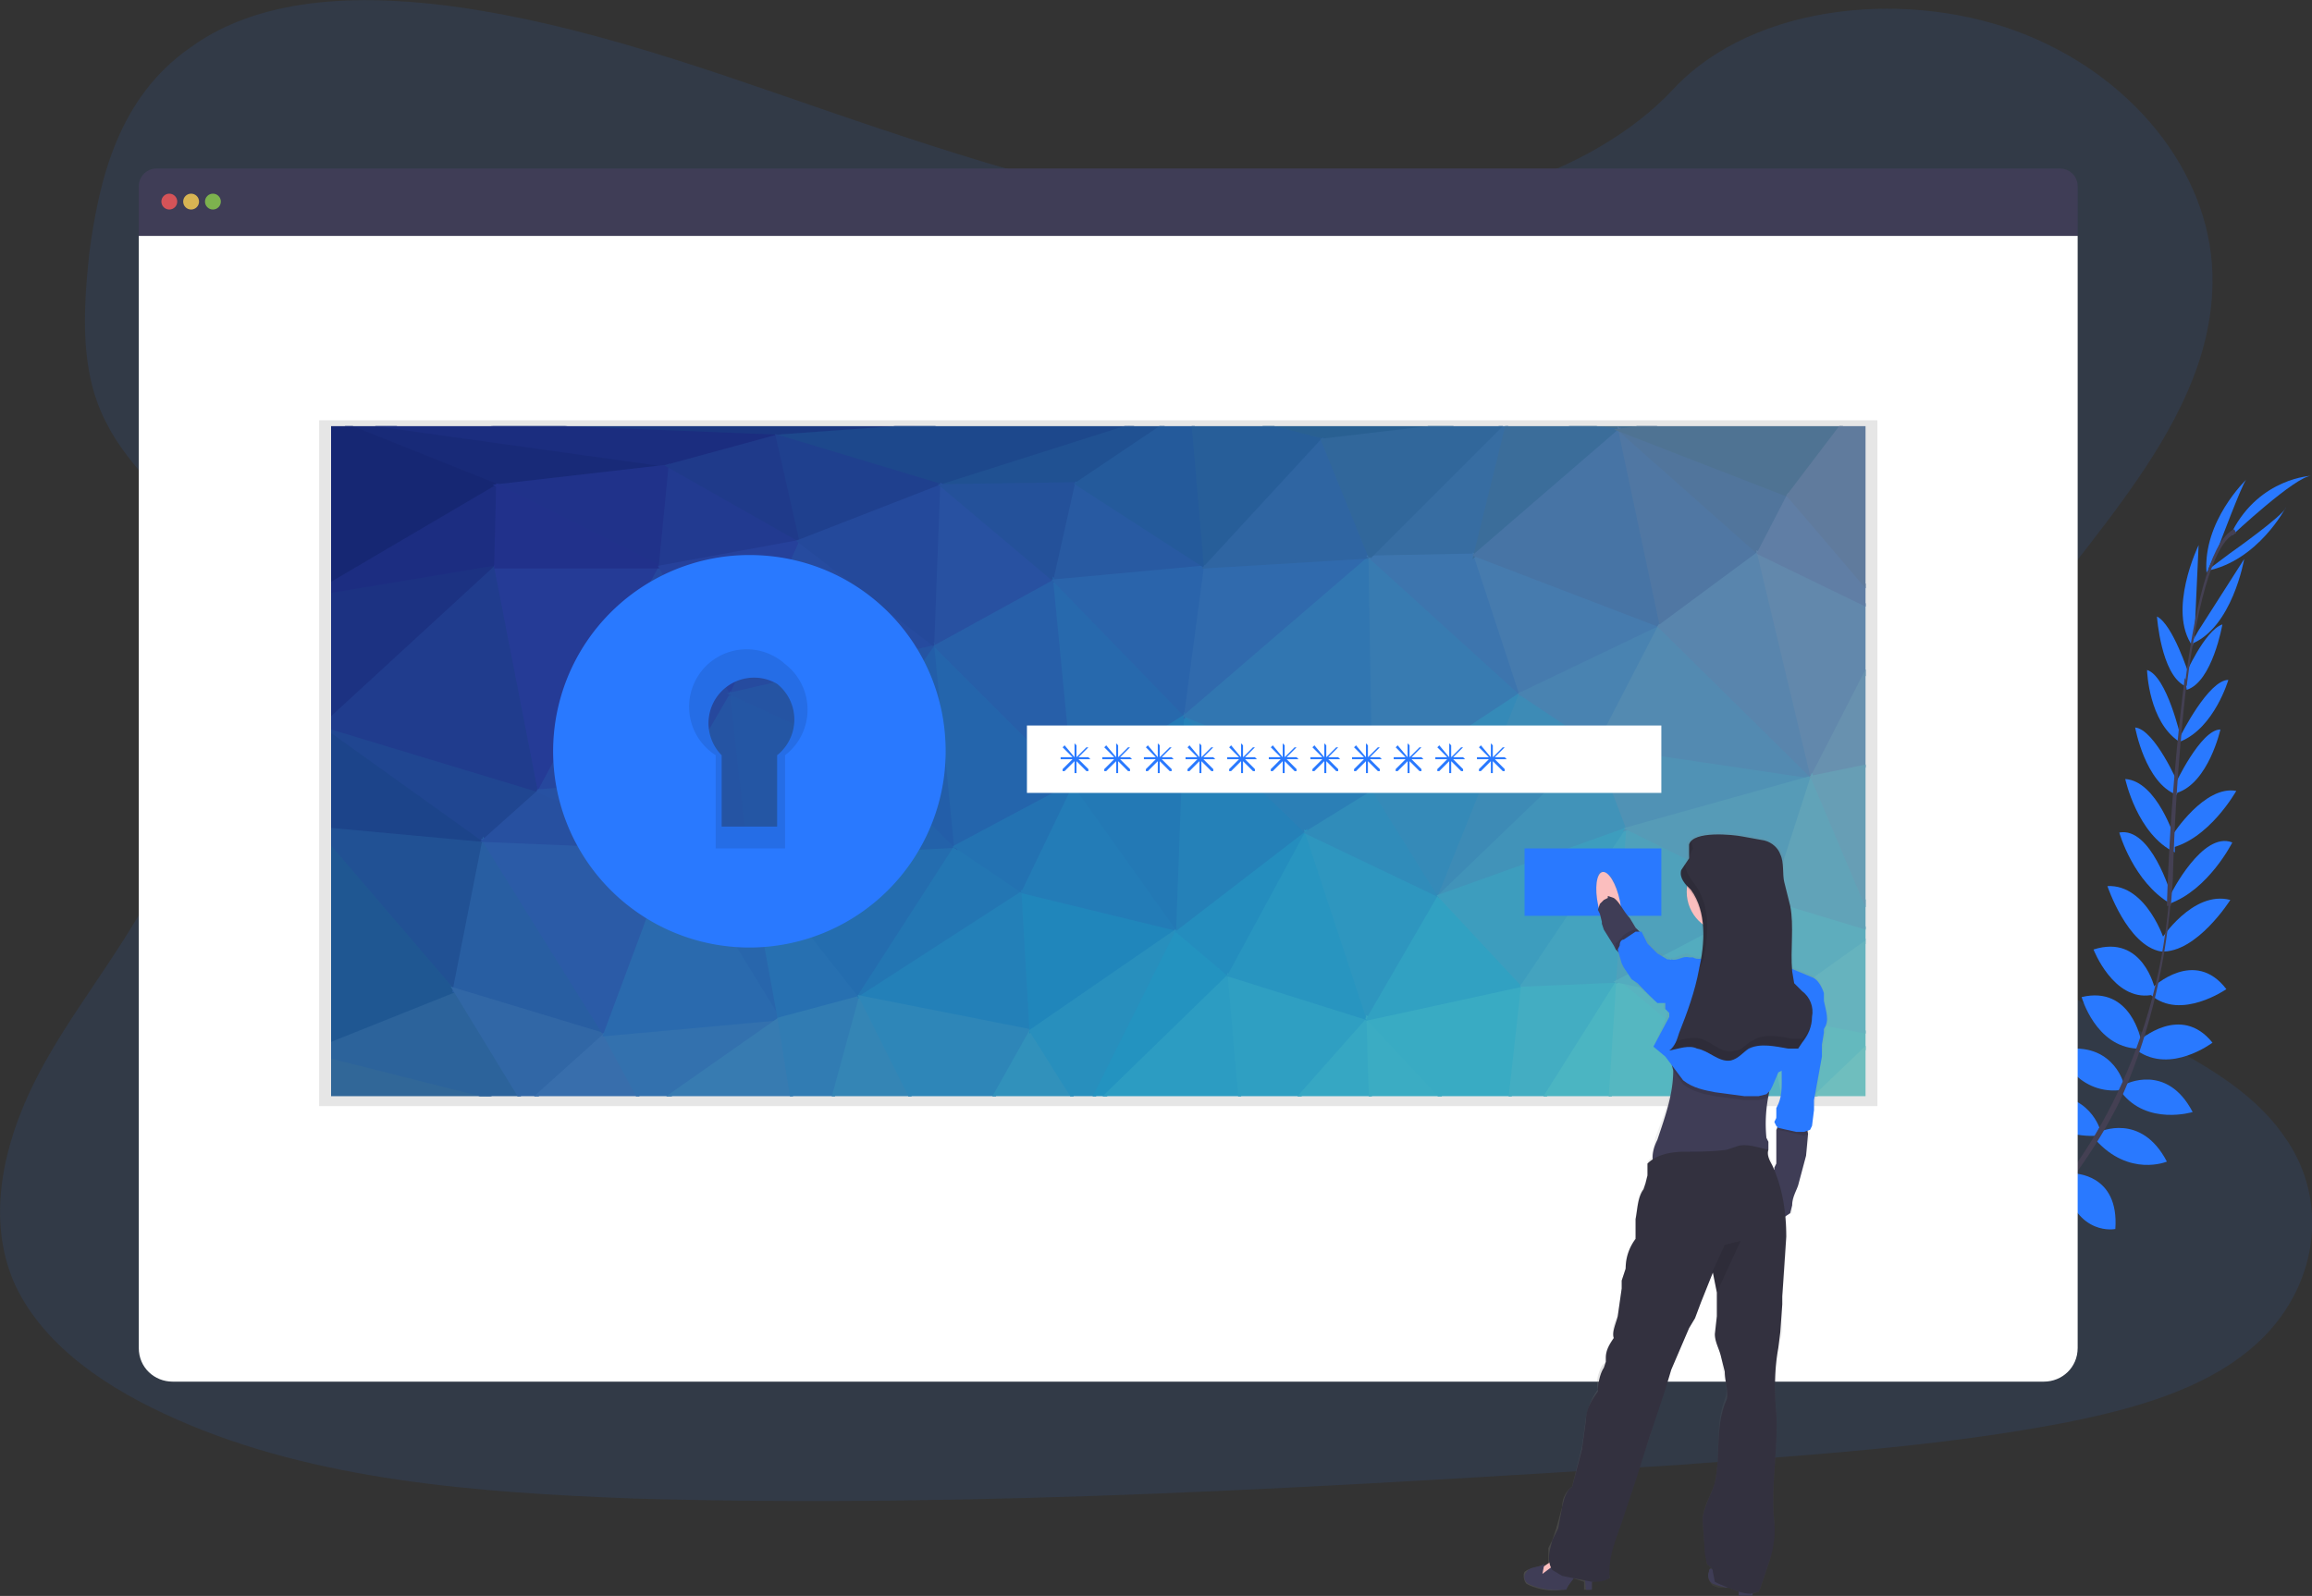 <svg xmlns="http://www.w3.org/2000/svg" xmlns:xlink="http://www.w3.org/1999/xlink" viewBox="0 0 1166.2 805.1">
  <rect x="0" y="0" width="1166.2" height="805.1" fill="#333333" stroke="none"/>
  <path fill="#2979FF" d="M660 110c-75 0-147-22-216-45S307 15 234 4C186-3 133-3 96 24 60 49 50 90 45 128c-3 29-5 60 9 86 9 18 26 33 38 51 41 61 16 138-24 200-18 30-40 57-54 88s-20 66-6 96c15 31 47 52 81 67 70 31 152 37 231 40 175 5 351-6 527-17 65-5 130-9 193-21 36-7 72-17 97-39 32-28 39-73 15-106-38-55-141-65-168-124-16-33-2-71 17-102 42-68 114-128 115-204 1-52-37-102-93-125C965-6 885 1 844 45c-42 45-118 65-184 65z" opacity=".1"/>
  <path fill="#2979FF" d="M993 645s-13-8-25-2c0 0 4 7 19 7l6-5zM994 646s4 14-5 24c0 0-6-6 0-21l5-3zM1009 632s-1-12-28-8c0 0 0 8 10 12s14 0 18-4z"/>
  <path fill="#2979FF" d="M1011 632s12 4 1 29c0 0-7-1-9-12s3-13 8-17zM1027 615s1-20-27-18c0 0-2 18 22 23l5-5zM1045 592s-4-22-32-16c0 1 0 20 27 22l5-6zM1059 569s-7-22-35-15c0 0 7 20 33 19l2-4zM1071 546s-6-22-33-16c0 0 9 22 31 20l2-4zM1080 525s-5-28-30-22c0 0 7 25 28 26l2-4zM1087 499s-6-28-31-20c0 0 10 26 29 23l2-3zM1092 475s-9-29-29-28c0 0 10 30 27 33l2-5zM1095 451s-10-34-26-31c0 0 7 25 26 36v-5zM1097 423s-9-29-25-30c0 0 6 28 25 37v-7zM1099 396s-12-28-22-29c0 0 5 28 21 34l1-5zM1100 372s-7-31-17-34c0 1 1 26 16 36l1-2zM1104 340s-8-25-16-29c0 0 2 29 14 35l2-6zM1107 319l2-44s-16 33-3 51l1-7zM1119 276s12-32 14-34c0 0-22 21-20 47l6-13zM1027 615s20-3 19 25c1 0-17 3-23-20l4-5zM1046 592s23 0 21 28c0 0-19 4-26-23l5-5zM1059 571s21-10 34 15c0 0-19 8-36-11l2-4zM1072 547s21-11 34 14c0 0-23 7-36-10l2-4z"/>
  <path fill="#2979FF" d="M1079 525s21-19 37 1c0 0-21 16-38 4l1-5zM1086 498s21-20 37 1c0 0-23 16-38 3l1-4zM1090 474s16-25 35-20c0 0-17 27-35 26v-6zM1095 451s16-32 31-26c0 0-12 24-32 31l1-5zM1096 421s16-25 32-22c0 0-14 25-34 29l2-7zM1097 396s13-28 23-28c0 0-6 27-22 32l-1-4zM1100 371s14-28 24-28c0 0-7 24-24 31v-3zM1102 341s10-23 19-26c0 0-5 29-18 33l-1-7z"/>
  <path fill="#2979FF" d="M1109 318l23-36s-6 35-27 43l4-7zM1125 279s27-19 28-23c0 0-14 27-40 32l12-9zM1126 270s32-30 40-30c0 0-26 1-40 28v2z"/>
  <path fill="#444053" d="M1102 346h1c6-47 15-74 25-77l-1-2c-10 4-19 31-25 79z"/>
  <path fill="#444053" d="M1093 457h2l1-13c1-39 4-74 7-100l-1-2a1238 1238 0 00-9 115z"/>
  <path fill="#444053" d="M960 668c0-1 31-14 63-47 18-19 34-41 46-65 14-30 23-67 26-102l-1 1c-7 80-44 135-73 164-31 33-62 46-62 46l1 3z"/>
  <path fill="#3F3D56" d="M1039 85H79c-5 0-9 4-9 9v25h978V94c0-5-4-9-9-9z"/>
  <path fill="#FFF" d="M70 119v561c0 10 8 17 17 17h944c9 0 17-7 17-17V119H70z"/>
  <circle cx="85.4" cy="101.7" r="4" fill="#FA5959" opacity=".8"/>
  <circle cx="96.4" cy="101.7" r="4" fill="#FED253" opacity=".8"/>
  <circle cx="107.4" cy="101.7" r="4" fill="#8CCF4D" opacity=".8"/>
  <path d="M161 212h786v346H161z" opacity=".1"/>
  <defs>
    <path id="a" d="M167 215h774v338H167z"/>
  </defs>
  <clipPath id="b">
    <use overflow="visible" xlink:href="#a"/>
  </clipPath>
  <g stroke-width="1.5" clip-path="url(#b)">
    <path fill="#356891" stroke="#356891" d="M761 211l180-11-340 5 160 6z"/>
    <path fill="#1A3781" stroke="#1A3781" d="M392 220l209-15-435 6 226 9z"/>
    <path fill="#182A78" stroke="#182A78" d="M251 245l87-10-172-24 85 34z"/>
    <path fill="#1B2D7F" stroke="#1B2D7F" d="M338 235l54-15-226-9 172 24z"/>
    <path fill="#215194" stroke="#215194" d="M229 500l15-76-87-8 72 84z"/>
    <path fill="#162773" stroke="#162773" d="M251 245l-85-34-12 91 97-57z"/>
    <path fill="#1C2D81" stroke="#1C2D81" d="M250 286l1-41-97 57 96-16z"/>
    <path fill="#1C3282" stroke="#1C3282" d="M163 366l87-80-96 16 9 64z"/>
    <path fill="#193880" stroke="#193880" d="M157 416l6-50-9-64 3 114z"/>
    <path fill="#316798" stroke="#316798" d="M172 602l93-44-111-28 18 72z"/>
    <path fill="#2C639B" stroke="#2C639B" d="M265 558l-36-58-75 30 111 28z"/>
    <path fill="#1F5792" stroke="#1F5792" d="M229 500l-72-84-3 114 75-30z"/>
    <path fill="#194485" stroke="#194485" d="M157 416l-3-114v228l3-114z"/>
    <path fill="#1C448A" stroke="#1C448A" d="M244 424l-81-58-6 50 87 8z"/>
    <path fill="#204691" stroke="#204691" d="M244 424l28-25-109-33 81 58z"/>
    <path fill="#203C8D" stroke="#203C8D" d="M272 399l-22-113-87 80 109 33z"/>
    <path fill="#253B96" stroke="#253B96" d="M272 399l61-113h-83l22 113z"/>
    <path fill="#285EA2" stroke="#285EA2" d="M305 522l-61-98-15 76 76 22z"/>
    <path fill="#3167A6" stroke="#3167A6" d="M265 558l40-36-76-23 36 59z"/>
    <path fill="#2B5BA7" stroke="#2B5BA7" d="M305 522l36-94-97-4 61 98z"/>
    <path fill="#26479D" stroke="#26479D" d="M344 393l-11-107-61 113 72-6z"/>
    <path fill="#2750A0" stroke="#2750A0" d="M341 428l-69-29-28 25 97 4z"/>
    <path fill="#26489D" stroke="#26489D" d="M344 393l25-43-36-64 11 107z"/>
    <path fill="#20328A" stroke="#20328A" d="M333 286l5-51-87 10 82 41z"/>
    <path fill="#21318B" stroke="#21318B" d="M333 286l-82-41-1 41h83z"/>
    <path fill="#386EAC" stroke="#386EAC" d="M326 561l-21-39-40 36 61 3z"/>
    <path fill="#2751A2" stroke="#2751A2" d="M341 428l3-35-73 6 70 29z"/>
    <path fill="#1D488C" stroke="#1D488C" d="M476 245l125-40-209 15 84 25z"/>
    <path fill="#2866AC" stroke="#2866AC" d="M393 514l-15-82-38-4 53 86z"/>
    <path fill="#3371AE" stroke="#3371AE" d="M326 561l67-47-88 8 21 39z"/>
    <path fill="#2A6AAE" stroke="#2A6AAE" d="M393 514l-53-86-35 94 88-8z"/>
    <path fill="#223A90" stroke="#223A90" d="M404 273l-66-38-5 51 71-13z"/>
    <path fill="#377BB1" stroke="#377BB1" d="M407 602l-14-88-67 47 81 41z"/>
    <path fill="#26419B" stroke="#26419B" d="M369 350l35-77-71 13 36 64z"/>
    <path fill="#2759A6" stroke="#2759A6" d="M378 432l-34-39-4 35 38 4z"/>
    <path fill="#1F3A8A" stroke="#1F3A8A" d="M404 273l-12-53-55 15 67 38z"/>
    <path fill="#2554A3" stroke="#2554A3" d="M378 432l-9-82-25 43 34 39z"/>
    <path fill="#2456A4" stroke="#2456A4" d="M378 432l56-52-65-30 9 82z"/>
    <path fill="#2770B1" stroke="#2770B1" d="M393 514l41-11-56-71 15 82z"/>
    <path fill="#264B9F" stroke="#264B9F" d="M472 326l-68-53-35 77 103-24z"/>
    <path fill="#2554A3" stroke="#2554A3" d="M434 380l38-54-103 24 65 30z"/>
    <path fill="#317CB3" stroke="#317CB3" d="M407 602l27-99-41 11 14 88z"/>
    <path fill="#246DAF" stroke="#246DAF" d="M434 503l48-76-104 5 56 71z"/>
    <path fill="#2362AA" stroke="#2362AA" d="M482 427l-48-47-56 52 104-5z"/>
    <path fill="#205192" stroke="#205192" d="M543 244l58-39-126 40 68-1z"/>
    <path fill="#3485B5" stroke="#3485B5" d="M479 593l-45-90-27 99 72-9z"/>
    <path fill="#1F408E" stroke="#1F408E" d="M404 273l71-28-83-25 12 53z"/>
    <path fill="#24499B" stroke="#24499B" d="M472 326l3-81-72 28 69 53z"/>
    <path fill="#2376B3" stroke="#2376B3" d="M516 450l-34-23-49 76 83-53z"/>
    <path fill="#2380B8" stroke="#2380B8" d="M520 520l-4-70-82 53 86 17z"/>
    <path fill="#2E86B8" stroke="#2E86B8" d="M479 593l41-73-86-17 45 90z"/>
    <path fill="#235EA9" stroke="#235EA9" d="M482 427l-10-101-38 54 48 47z"/>
    <path fill="#2465AC" stroke="#2465AC" d="M482 427l60-31-70-70 10 101z"/>
    <path fill="#2851A1" stroke="#2851A1" d="M532 293l-57-48-3 80 60-32z"/>
    <path fill="#446E90" stroke="#446E90" d="M817 217l124-18-180 12 56 6z"/>
    <path fill="#296092" stroke="#296092" d="M667 222l94-11-160-6 66 17z"/>
    <path fill="#3191BB" stroke="#3191BB" d="M547 563l-27-43-41 73 68-30z"/>
    <path fill="#24519A" stroke="#24519A" d="M532 293l11-49-68 1 57 48z"/>
    <path fill="#275FA9" stroke="#275FA9" d="M542 396l-10-103-60 33 70 70z"/>
    <path fill="#2372B2" stroke="#2372B2" d="M516 450l26-55-60 32 34 23z"/>
    <path fill="#2769AD" stroke="#2769AD" d="M542 396l56-35-66-68 10 103z"/>
    <path fill="#2086BB" stroke="#2086BB" d="M520 520l74-50-78-20 4 70z"/>
    <path fill="#237CB7" stroke="#237CB7" d="M594 469l-52-73-26 54 78 19z"/>
    <path fill="#288FBD" stroke="#288FBD" d="M547 563l47-94-74 51 27 43z"/>
    <path fill="#2393C0" stroke="#2393C0" d="M620 492l-26-23-47 94 73-71z"/>
    <path fill="#285AA2" stroke="#285AA2" d="M608 286l-65-42-11 49 76-7z"/>
    <path fill="#2A64AB" stroke="#2A64AB" d="M598 361l10-75-76 7 66 68z"/>
    <path fill="#2379B5" stroke="#2379B5" d="M594 469l4-108-56 35 52 73z"/>
    <path fill="#2C9CC2" stroke="#2C9CC2" d="M628 584l-8-92-73 71 81 21z"/>
    <path fill="#245A9B" stroke="#245A9B" d="M608 286l-7-81-58 39 65 42z"/>
    <path fill="#2581B8" stroke="#2581B8" d="M659 420l-61-59-4 108 65-49z"/>
    <path fill="#275E99" stroke="#275E99" d="M608 286l59-64-66-17 7 81z"/>
    <path fill="#306AAD" stroke="#306AAD" d="M691 281l-83 5-10 75 93-80z"/>
    <path fill="#248DBE" stroke="#248DBE" d="M620 492l39-72-65 50 26 22z"/>
    <path fill="#2F9FC2" stroke="#2F9FC2" d="M628 584l62-70-70-22 8 92z"/>
    <path fill="#2B7FB6" stroke="#2B7FB6" d="M659 420l34-21-95-38 61 59z"/>
    <path fill="#3176B1" stroke="#3176B1" d="M693 400l-2-119-93 80 95 39z"/>
    <path fill="#2F65A2" stroke="#2F65A2" d="M691 281l-24-59-59 64 83-5z"/>
    <path fill="#36A7C3" stroke="#36A7C3" d="M692 578l-2-64-62 70 64-6z"/>
    <path fill="#2895C0" stroke="#2895C0" d="M690 514l-31-94-39 72 70 22z"/>
    <path fill="#387BB1" stroke="#387BB1" d="M693 400l74-50-76-69 2 119z"/>
    <path fill="#2E96BF" stroke="#2E96BF" d="M690 514l36-62-67-32 31 94z"/>
    <path fill="#308CBA" stroke="#308CBA" d="M726 452l-33-53-34 21 67 32z"/>
    <path fill="#376DA2" stroke="#376DA2" d="M744 280l17-69-70 70 53-1z"/>
    <path fill="#3D75AE" stroke="#3D75AE" d="M767 350l-23-70-53 1 76 69z"/>
    <path fill="#31679B" stroke="#31679B" d="M691 281l70-70-94 11 24 59z"/>
    <path fill="#3BACC3" stroke="#3BACC3" d="M692 578l66 9-68-73 2 64z"/>
    <path fill="#39ABC3" stroke="#39ABC3" d="M758 587l10-90-78 17 68 73z"/>
    <path fill="#31A1C2" stroke="#31A1C2" d="M768 497l-42-45-36 62 78-17z"/>
    <path fill="#358AB8" stroke="#358AB8" d="M726 452l41-102-74 49 33 53z"/>
    <path fill="#3D8BB6" stroke="#3D8BB6" d="M806 376l-39-26-41 102 80-76z"/>
    <path fill="#4193B9" stroke="#4193B9" d="M821 418l-16-42-79 76 95-34z"/>
    <path fill="#3D9DBE" stroke="#3D9DBE" d="M768 497l53-79-95 34 42 45z"/>
    <path fill="#43ADC2" stroke="#43ADC2" d="M816 495l-48 2-10 90 58-92z"/>
    <path fill="#467BAE" stroke="#467BAE" d="M767 350l71-34-94-36 23 70z"/>
    <path fill="#3B6D9A" stroke="#3B6D9A" d="M817 217l-56-6-17 69 73-63z"/>
    <path fill="#44A3BF" stroke="#44A3BF" d="M816 495l5-77-53 79 48-2z"/>
    <path fill="#4BB5C2" stroke="#4BB5C2" d="M809 603l7-108-58 92 51 16z"/>
    <path fill="#4774A5" stroke="#4774A5" d="M838 316l-21-99-73 63 94 36z"/>
    <path fill="#4983B1" stroke="#4983B1" d="M806 376l32-60-71 34 39 26z"/>
    <path fill="#5077A3" stroke="#5077A3" d="M838 316l49-37-70-62 21 99z"/>
    <path fill="#58B3C0" stroke="#58B3C0" d="M902 566l-11-55-75-16 86 71z"/>
    <path fill="#55B7C1" stroke="#55B7C1" d="M902 566l-86-71-7 108 93-37z"/>
    <path fill="#4FA1BB" stroke="#4FA1BB" d="M894 454l-73-36-5 77 78-41z"/>
    <path fill="#5092B5" stroke="#5092B5" d="M821 418l93-26-109-16 16 42z"/>
    <path fill="#538AB1" stroke="#538AB1" d="M914 392l-77-76-31 60 108 16z"/>
    <path fill="#51759C" stroke="#51759C" d="M887 279l15-29-85-33 70 62z"/>
    <path fill="#4F7393" stroke="#4F7393" d="M902 250l39-51-124 18 85 33z"/>
    <path fill="#53ACBF" stroke="#53ACBF" d="M891 511l3-57-78 41 75 16z"/>
    <path fill="#569BB7" stroke="#569BB7" d="M894 454l20-62-93 26 73 36z"/>
    <path fill="#5985AD" stroke="#5985AD" d="M914 392l-27-113-50 37 77 76z"/>
    <path fill="#6288AC" stroke="#6288AC" d="M914 392l41-80-68-33 27 113z"/>
    <path fill="#6891AF" stroke="#6891AF" d="M953 384l2-72-41 80 39-8z"/>
    <path fill="#64B9BE" stroke="#64B9BE" d="M902 566l46-44-57-11 11 55z"/>
    <path fill="#5EADBD" stroke="#5EADBD" d="M947 470l-53-16-3 57 56-41z"/>
    <path fill="#607EA5" stroke="#607EA5" d="M955 312l-53-62-15 29 68 33z"/>
    <path fill="#61A3B8" stroke="#61A3B8" d="M947 470l-33-78-20 62 53 16z"/>
    <path fill="#66B3BE" stroke="#66B3BE" d="M948 522l-1-51-56 40 57 11z"/>
    <path fill="#679EB5" stroke="#679EB5" d="M947 470l6-86-39 8 33 78z"/>
    <path fill="#607B9D" stroke="#607B9D" d="M955 312l-15-112-38 50 53 62z"/>
    <path fill="#6FBEBE" stroke="#6FBEBE" d="M983 557l-35-35-46 44 81-9z"/>
  </g>
  <path fill="#2979FF" d="M378 302a77 77 0 100 154 77 77 0 000-154zm14 79v36h-28v-36a23 23 0 0128-36 23 23 0 010 36z"/>
  <path d="M378 302a77 77 0 100 154 77 77 0 000-154zm14 79v36h-28v-36a23 23 0 0128-36 23 23 0 010 36z" opacity=".1"/>
  <path fill="#2979FF" d="M378 280a99 99 0 1099 99c0-55-44-99-99-99zm18 101v47h-35v-47a29 29 0 1135-46 29 29 0 010 46z"/>
  <path fill="#FFF" d="M518 366h320v34H518z"/>
  <path fill="#2979FF" d="M769 428h69v34h-69zM549 382h-5l5-5h-1l-5 5v-6l-1-1v7l-5-6-1 1 5 5h-6v1h6l-5 5v1h1l5-5v6h1v-6l5 5h1v-1l-5-5h6l-1-1zM570 382h-5l5-5h-1l-5 5v-6l-1-1v7l-5-6-1 1 5 5h-6v1h6l-5 5v1h1l5-5v6h1v-6l5 5h1v-1l-5-5h6l-1-1zM591 382h-5l5-5h-1l-5 5v-6l-1-1v7l-5-6-1 1 5 5h-6v1h6l-5 5v1h1l5-5v6h1v-6l5 5h1v-1l-5-5h6l-1-1zM612 382h-5l5-5h-1l-5 5v-6l-1-1v7l-5-6-1 1 5 5h-6v1h6l-5 5v1h1l5-5v6h1v-6l5 5h1v-1l-5-5h6l-1-1zM633 382h-5l5-5h-1l-5 5v-6l-1-1v7l-5-6-1 1 5 5h-6v1h6l-5 5v1h1l5-5v6h1v-6l5 5h1v-1l-5-5h6l-1-1zM654 382h-5l5-5h-1l-5 5v-6l-1-1v7l-5-6-1 1 5 5h-6v1h6l-5 5v1h1l5-5v6h1v-6l5 5h1v-1l-5-5h6l-1-1zM675 382h-5l5-5h-1l-5 5v-6l-1-1v7l-5-6-1 1 5 5h-6v1h6l-5 5v1h1l5-5v6h1v-6l5 5h1v-1l-5-5h6l-1-1zM696 382h-5l5-5h-1l-5 5v-6l-1-1v7l-5-6-1 1 5 5h-6v1h6l-5 5v1h1l5-5v6h1v-6l5 5h1v-1l-5-5h6l-1-1zM717 382h-5l5-5h-1l-5 5v-6l-1-1v7l-5-6-1 1 5 5h-6v1h6l-5 5v1h1l5-5v6h1v-6l5 5h1v-1l-5-5h6l-1-1zM738 382h-5l5-5h-1l-5 5v-6l-1-1v7l-5-6-1 1 5 5h-6v1h6l-5 5v1h1l5-5v6h1v-6l5 5h1v-1l-5-5h6l-1-1zM759 382h-5l5-5h-1l-5 5v-6l-1-1v7l-5-6-1 1 5 5h-6v1h6l-5 5v1h1l5-5v6h1v-6l5 5h1v-1l-5-5h6l-1-1z"/>
  <linearGradient id="c" x1="785.4" x2="938.5" y1="148.1" y2="148.1" gradientTransform="matrix(1 0 0 -1 -17 761)" gradientUnits="userSpaceOnUse">
    <stop offset="0" stop-color="gray" stop-opacity=".3"/>
    <stop offset=".5" stop-color="gray" stop-opacity=".1"/>
    <stop offset="1" stop-color="gray" stop-opacity=".1"/>
  </linearGradient>
  <path fill="url(#c)" d="M920 504v-3c-1-4-3-8-6-9l-10-4c-1-11 2-22-1-32l-3-12c-1-4 1-10-1-14s-5-6-9-7l-11-2c-5-1-20-3-26 2l-1 1-1 1v6l-1 4h-1v1l-1 1v4l1 3 1 1 1 1-1 3c0 6 3 12 8 16v18l-5-1-2-1c-3 0-6 3-9 2l-2-1-4-2-4-4-1-2-4-5-1-1h-1v-1l-4-5-4-5a42 42 0 00-2-11l-2-4h-1l-4-3c-2 0-3 5-3 11l1 6v2l1 3 1 3v1l1 3 5 8 1 2 1 2 2 6v1l5 6 2 3a106 106 0 0011 10l3-1v4c2 0 2 1 2 2v1l-7 16 6 5 3 4v2c1 12-4 24-8 35l-2 10-2 2v6l-1 4-1 3c-3 4-3 10-4 15v10c-3 5-5 10-5 15l-1 4-1 3v4l-2 14c-2 3-3 7-2 11-2 2-4 6-4 9v3l-2 2c-2 4-3 8-2 12-3 4-5 9-6 14l-2 15-5 20c-3 2-5 6-5 10l-3 11-2 6-2 4v8l-3 2 1-2c-3 2-8 2-10 4-1 2 0 5 1 6l2 1c5 2 11 3 16 2h1l2-2 2-4 6 2v4h3v-1l1-3 9-2c-2-9 2-17 5-26l9-27 6-18 7-24a427 427 0 0113-31l3-6 2-8 7-14v-1l2 10v13l-1 8c0 4 2 8 3 11l1 9c1 4 3 9 1 14-5 13-2 28-5 42-2 7-7 13-6 21a203 203 0 002 20l2 2-1 2c-1 2 0 5 2 7l3 1h5l5 2v1l1 1h6v-1l3-1 1-2 5-15 2-18c-2-18 2-37 1-55-1-11-1-22 1-33l2-8v-14-5a235 235 0 002-40l3-1v-5l3-10a133 133 0 006-26l-1-1 1-1 1-2 1-7 1-6 3-22 1-6 1-6v-2c2-4 0-9-1-14zm-26 83c-1-3-3-5-2-8v-3l-2-2v-3l1-18 1-2 1-1 1-2 3-7 2-2c-1 6 0 12-2 17l-1 3v4l-1 3 1 2v19l-1 2v1l-1-3z"/>
  <ellipse cx="811.7" cy="455.5" fill="#FBBEBE" rx="5.6" ry="16" transform="rotate(-12 812 456)"/>
  <path fill="#3F3D56" d="M862 793c-1 2 0 5 2 6l3 1 4 1 5-1h1v5h7a55 55 0 00-2-15l-2-1-4-1-5 2-5 2c-2 0-4-2-4 1z"/>
  <path fill="#FBBEBE" d="M782 788l-6 4h-1v1c2 2 5 4 8 3l1-1 1-3v-4c-1-3-1-2-3 0z"/>
  <path fill="#3F3D56" d="M803 801v1h-3l-1-10c-2 0-4 2-5 4l-3 4-1 2h-2a33 33 0 01-17-3c-2-1-3-4-1-6 2-3 6-2 9-4l-1 5 8-6 3-1h2l8 4 4 4v6z"/>
  <circle cx="871.5" cy="449.9" r="20.7" fill="#FBBEBE"/>
  <path fill="#3F3D56" d="M912 572l-1 11-4 15c-1 3-3 6-3 10l-1 4-3 2-2 2-2-5a317 317 0 01-5-18l1-1 3-2v-1l1-2v-8-7-2l2-4h6l7 1 1 5zM829 473l-4 3-6 4-2 1-2-2-1-2-5-8-1-3v-1l-1-4-1-2 1-3 2-2 2-1v-1l3 1c3 2 5 7 8 10l3 5 1 1 1 1 2 3z"/>
  <path fill="#FBBEBE" d="M864 471c2 3 3 6 2 10v2c-2 3-5 3-8 3l-3 1 1 3c0 1 1 2 3 2 4 2 8 4 13 3l6-1h7l8-1 7-1h1v-2c-4-3-9-5-11-9l-2-6-3-7v-6l-2-5-5-2c-5 0-10 1-14 5l-2 2-2 3 3 2 1 4z"/>
  <path fill="#3F3D56" d="M905 500c-1 7-3 15-6 22l-4 10-1 10-2 11a73 73 0 00-1 21l1 2v4l-3 4c-9 2-19 1-29 2-9 1-18 2-26 1-1-4 0-8 2-12 4-12 8-23 8-35l-1-4c-1-9 0-17 3-26 2-5 1-10 1-15v-6l2-4v-1h2l1 1h8l3-1h2l1-5v-3l5-2h5l11 2h6v2c-1 3 1 6 3 8l3 2 3 1 2 2 1 3v6z"/>
  <path d="M905 500c-1 7-3 15-6 22l-4 10-1 10-2 11-1 1-4 1h-7l-15-2c-5-1-11-2-16-6l-5-7-1-4c-1-9 0-18 3-26 2-5 1-10 1-16v-5l2-5h3l2 1h6l5 1 3 2 3 2c9 3 18 3 27 0l2-1 2 1 2 1 1 3v6z" opacity=".1"/>
  <path fill="#2979FF" d="M914 493l-12-5-2-1-2 1c-9 3-18 4-27 0l-3-1-3-3c-3-2-8 1-11-1h-2c-3-1-6 2-9 1l-2 9-1 10v6l2 2v2l-8 15 6 5 9 12c5 4 11 5 16 6l15 2h7l4-1 2-2 1-2 3-7 2-1 16-15 5-6c3-4 1-9 0-14v-4c-1-3-3-7-6-8z"/>
  <path d="M829 473l-4 3-6 4-2 1-2-2v-1-2l3-3c1-2 4-3 6-4h2l1 1 2 3z" opacity=".1"/>
  <path fill="#2979FF" d="M841 484l-5-3-3-3-1-1-1-1-3-6h-3l-6 4c-1 0-2 1-2 3l-1 2 2 7 1 2 4 6 3 2a173 173 0 0010 10h4l1-2c1-4 3-8 3-13v-5c0-2-2-2-3-2z"/>
  <path fill="#33313F" d="M901 624l-2 30v4l-1 14-1 8c-2 11-2 22-1 33 1 19-3 37-1 55a48 48 0 01-2 18l-5 15-1 2-4 1c-5 0-11-3-16-5l-2-1-1-5c0-2-2-3-3-4l-1-5-1-15c-1-7 4-14 6-21 3-14 0-29 6-42 1-4-1-9-1-14l-2-8c-1-4-3-7-3-11l1-9v-12l-2-10-6 15-3 8-3 5-9 21-3 10-8 24-6 19-9 27c-3 8-6 17-5 25-3 2-6 2-9 2l-15-3-5-3c-2-3-2-7-1-11l1-4 3-6 2-11c1-4 2-8 5-10l5-19 2-15c0-5 3-10 6-14 0-4 1-9 3-12l1-3v-2c0-4 2-7 4-10-1-3 1-7 2-11l2-14v-4l1-3 1-3c0-6 2-11 5-15v-10c1-5 1-11 4-15l1-3 1-4v-6c5-5 13-6 19-6s14 0 21-1l6-2c5-1 10 1 15 2-1 3 1 6 2 8 5 11 7 23 7 36z"/>
  <path d="M878 626l-12 26-2-10v-1l6-13 8-2zM912 572l-2 1-4-1-9-2-1-1 2-3h6l8 1v5z" opacity=".1"/>
  <path fill="#2979FF" d="M920 512v9l-1 6v6l-4 22v5l-1 8-1 2-3 1h-4l-9-2-1-1-1-2 1-2v-5l1-2c3-7 1-15 2-22 1-6 3-11 7-15l8-8 4-3c2 0 2 2 2 3z"/>
  <path fill="#33313F" d="M852 426v7l-4 6c-1 4 2 7 5 10 8 11 7 27 4 40-2 11-6 22-10 32-1 3-2 7-5 9 5-1 10-3 14-1 6 1 11 7 17 6 4-1 6-4 9-6 6-3 14-1 20 0h5l2-3c3-4 5-8 5-13 1-5-1-10-5-13l-4-4-1-6c-1-11 1-23-1-33l-3-12c-1-4 0-10-2-14-1-3-4-6-8-7l-11-2c-5-1-25-3-27 4z"/>
  <g opacity=".1">
    <path d="M857 489a208 208 0 012-4c3-14 4-29-5-40-2-3-4-6-4-9l-2 3c-1 4 2 7 4 10 9 11 8 27 5 40zM852 432l2-4-1-4-1 2v6zM911 522l-2 2h-5c-6-1-14-3-20 1-3 1-5 5-9 5-6 2-11-4-17-6-4-1-8 0-12 1l-4 5c5-1 10-3 15-1 5 1 10 7 16 6 4-1 6-4 10-6 6-3 13-1 20 0h4l2-3c2-2 4-5 4-8l-2 4z"/>
  </g>
</svg>

